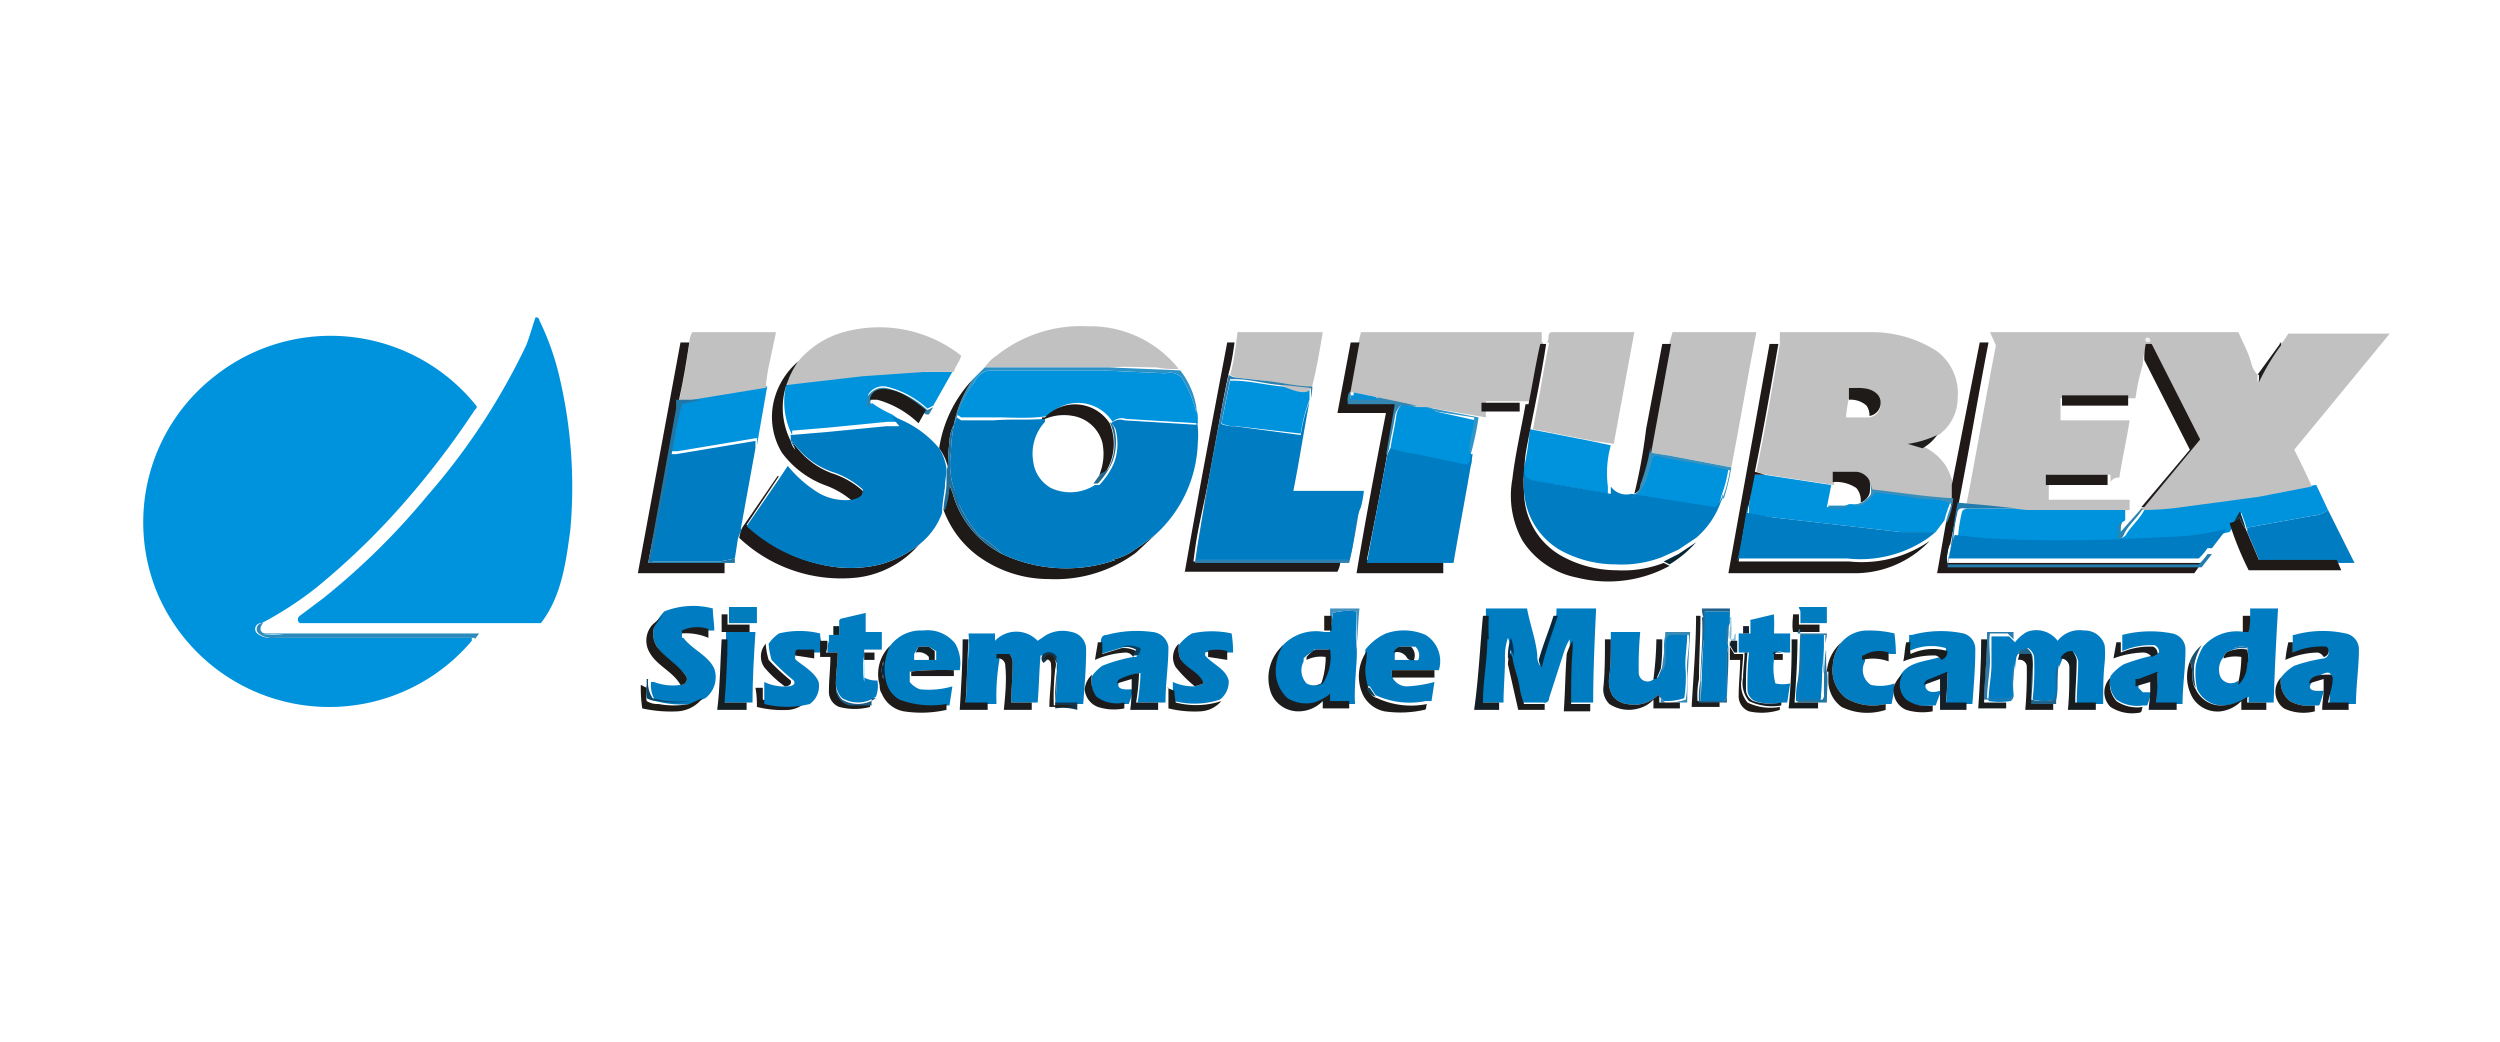 <svg id="Layer_1" data-name="Layer 1" xmlns="http://www.w3.org/2000/svg" viewBox="0 0 170.1 70.9">
  <title>img-16</title>
  <g>
    <g>
      <path d="M36.4,21.7c0-.2.3-0.1,0.3,0.1a18,18,0,0,1,1.4,4,32.5,32.5,0,0,1,.7,10.3c-0.3,2.2-.6,4.5-2,6.3H20.4a0.3,0.3,0,0,1,0-.5L22,40.7a48.5,48.5,0,0,0,7.1-7,44.7,44.7,0,0,0,6.7-10.2C36,23,36.2,22.3,36.4,21.7Z" style="fill: #0093dd"/>
      <path d="M14.6,25.6a12.7,12.7,0,0,1,17.8,2c0.1,0.1,0,.2-0.1.3a57.8,57.8,0,0,1-4.8,6.3,49.4,49.4,0,0,1-6,5.8,23.9,23.9,0,0,1-3.7,2.4,0.4,0.4,0,0,0-.3.7,1.5,1.5,0,0,0,1.1.3H32.1v0.2a12.7,12.7,0,0,1-21.5-3.5A12.6,12.6,0,0,1,14.6,25.6Z" style="fill: #0093dd"/>
      <path d="M63,25.3h1.8l-1.3,2.3-0.4.2a6.3,6.3,0,0,0-2.8-1.5,1.2,1.2,0,0,0-1.2.5,0.7,0.7,0,0,0,.2.7V27.4a7.9,7.9,0,0,0,1.4.8l0.7,0.5H60.4l-4.1.4-2.4.2v0.3a5,5,0,0,1-.3-3.8l5.2-.6Z" style="fill: #0093dd"/>
      <path d="M66.3,26a1.3,1.3,0,0,1,1.1-.8h7.5l4.4,0.2a1.1,1.1,0,0,1,1.1.3,7.8,7.8,0,0,1,1,2.4V27.8a2.1,2.1,0,0,1,.1.6v0.4l-4.9-.3a0.9,0.9,0,0,0-.9.2,2.8,2.8,0,0,0-4.4-.4c-1.2.2-2.3,0.1-3.5,0.1H65.4l-0.3-.2A8.3,8.3,0,0,1,66.3,26Z" style="fill: #0093dd"/>
      <path d="M83.7,25.9h0.2c1.1,0,2.2.3,3.4,0.4l1.8,0.2v0.7h0a10.8,10.8,0,0,0-.6,2.3l-4.4-.5a2,2,0,0,1-1-.2C83.3,27.9,83.5,26.8,83.7,25.9Z" style="fill: #0093dd"/>
      <path d="M46.5,27.2l5.5-.9h0.2l-0.7,4c0-.2,0-0.3,0-0.5l-5.4.9H45.6c0.2-1.1.4-2.3,0.7-3.4l1.3-.3H46.5Z" style="fill: #0093dd"/>
      <path d="M95,28.3a1.3,1.3,0,0,1,.4-0.8H97L97.7,28l2.7,0.6c0,0.8-.4,1.6-0.3,2.4s-0.1.8-.4,0.7L96.4,31a9.8,9.8,0,0,1-1.8-.4C94.7,29.8,94.9,29.1,95,28.3Z" style="fill: #0093dd"/>
      <path d="M103.7,31.8c0.2-.9.3-1.7,0.4-2.6l4.1,0.8,1.4,0.3a7,7,0,0,0-.2,2.8v0.5l-5.2-.9a1,1,0,0,1-.6-0.3A2.2,2.2,0,0,1,103.7,31.8Z" style="fill: #0093dd"/>
      <path d="M112.2,31.6c0.1-.2.1-0.6,0.4-0.7l0.8,0.2,2.9,0.5,1.3,0.3a8.8,8.8,0,0,1-.5,1.9,1.4,1.4,0,0,1-.5.9l-3.2-.5-2.5-.4C111.9,33.4,112.1,32.4,112.2,31.6Z" style="fill: #0093dd"/>
      <path d="M119.3,32.3H120l4.6,0.7c-0.1.5-.2,1-0.3,1.5h0.1a2.1,2.1,0,0,0,1.4-.2H126a1.3,1.3,0,0,0,.7-0.1,3.2,3.2,0,0,0,.8-0.8l2.3,0.3c0.9,0.3,2,.1,2.9.5a8.2,8.2,0,0,0-.4,1.2h0l-0.6.8h-2.4l-8.7-1L119,35c0-.2,0-0.4,0-0.6Z" style="fill: #0093dd"/>
      <path d="M153.9,33.7l3.6-.7h0.1l0.8,1.7a2,2,0,0,1-1.1.4l-4.4.8v0.2h0a9.7,9.7,0,0,0-.4-1.2l-0.4.7-0.2.3-0.2.3h0a20,20,0,0,1-3.3.5l-4.3.4c-3,.1-6,0-9-0.1l-1.9-.2a11.6,11.6,0,0,1,.3-2c0.1-.2.4-0.2,0.6-0.2h10.5v0.8l-0.3.2q0,0.5,0,1a0.5,0.5,0,0,0,.4-0.3c0.4-.6,1-1.1,1.3-1.8h0a19.4,19.4,0,0,0,2.9-.2Z" style="fill: #0093dd"/>
    </g>
    <g>
      <path d="M57.8,22.5a9,9,0,0,1,7.6,1.7c-0.1.4-.4,0.7-0.5,1.1H63l-4.3.3-5.2.6a7.1,7.1,0,0,1,.8-1.6A6.2,6.2,0,0,1,57.8,22.5Z" style="fill: #c1c1c1"/>
      <path d="M67.8,24.2a9.2,9.2,0,0,1,6.2-2,7.7,7.7,0,0,1,6.2,2.9,6.1,6.1,0,0,1-1.5-.1c-1,0-2.1-.1-3.1,0H67A2.7,2.7,0,0,1,67.8,24.2Z" style="fill: #c1c1c1"/>
      <path d="M47.1,22.6h5.7l-0.4,1.9a12.6,12.6,0,0,0-.3,1.9H52l-5.5.9H46.2c0.3-1.3.5-2.6,0.7-3.9h0A1.6,1.6,0,0,1,47.1,22.6Z" style="fill: #c1c1c1"/>
      <path d="M84.2,22.6H90c-0.2,1.2-.4,2.4-0.7,3.6S87.1,26,86,25.9l-1.7-.2a1.1,1.1,0,0,1-.6-0.2c0.2-.7.3-1.4,0.4-2.1h0Z" style="fill: #c1c1c1"/>
      <path d="M92.6,22.6h12.3v0.7h0.3c0.3-.1,0-0.7.4-0.7h5.6l-1.4,7.6-1.4-.2-4.1-.8c0.4-2,.7-3.9,1.1-5.9h-0.4c-0.2,1.3-.5,2.7-0.7,4h-3.2v1.1L97,27.7H96.4L93.6,27l-1.5-.3H91.8c0.3-1.1.4-2.2,0.6-3.3h0Z" style="fill: #c1c1c1"/>
      <path d="M113.8,22.6h5.7c-0.6,3.1-1.1,6.1-1.7,9.2l-4.2-.8-1.3-.2V30.4l1.3-7.1h0Z" style="fill: #c1c1c1"/>
      <path d="M121.1,22.6h6.1a8.2,8.2,0,0,1,4.6,1.3,3.6,3.6,0,0,1,1.4,3.2,3.1,3.1,0,0,1-1.3,2.5,6.8,6.8,0,0,1-2,.6l1,0.2a3.7,3.7,0,0,1,1.5,1.3,4.5,4.5,0,0,1,.5,1.3c0,0.3,0,.7,0,1-1.8-.1-3.6-0.5-5.5-0.6l-0.2-.6a1.1,1.1,0,0,0-.9-0.6h-1.5V33l-4.6-.7-0.7-.2c0.6-2.9,1.1-5.8,1.6-8.7h0V22.6Zm4.7,3.8v0.7a8.9,8.9,0,0,0-.2,1.3h1.6a0.9,0.9,0,0,0,.6-1.4C127.3,26.3,126.5,26.4,125.9,26.4Z" style="fill: #c1c1c1"/>
      <path d="M135.4,22.6h16.9c0.3,0.7.7,1.4,0.9,2.2a1.8,1.8,0,0,0,.4.7v0.5a15.3,15.3,0,0,1,1.5-2.5V23.3h0.2l0.4-.6h6.9l-6.5,7.9c0.4,0.8.8,1.6,1.2,2.5l-3.6.7-5.2.7a19.4,19.4,0,0,1-2.9.2l3.8-4.6-3.3-6.5H146a4.3,4.3,0,0,0-.2,1.2,14.4,14.4,0,0,0-.5,2.3h-5.1v1.5h4.7c-0.2,1.3-.5,2.6-0.7,3.9a0.6,0.6,0,0,0-.6.3V32.3h-4.2V34h5.5v0.7h-7l-1.9-.2-2.2-.2c0.7-3.6,1.3-7.2,2-10.8h0ZM146,23.2a0.2,0.2,0,0,0,.3,0C146.3,22.9,145.9,22.9,146,23.2Z" style="fill: #c1c1c1"/>
    </g>
    <path d="M146,23.2c-0.1-.3.3-0.3,0.3,0A0.2,0.2,0,0,1,146,23.2Z" style="fill: #ededed"/>
    <g>
      <path d="M46.3,23.3h0.6c-0.2,1.3-.4,2.6-0.7,3.9v0.5L44.1,38.3h5.2V39H43.4Z" style="fill: #1f1a19"/>
      <path d="M104.8,23.4h0.4c-0.3,2-.7,3.9-1.1,5.9s-0.3,1.7-.4,2.6a11.6,11.6,0,0,0,0,1.7,5,5,0,0,0,2.5,4.2,7.8,7.8,0,0,0,3.8,1,7.7,7.7,0,0,0,3.2-.5l0.4,0.2a8.7,8.7,0,0,1-6.3.8,5.7,5.7,0,0,1-3.7-2.5,6.3,6.3,0,0,1-.7-4.2c0.2-1.7.6-3.4,0.9-5.1H104C104.3,26,104.5,24.7,104.8,23.4Z" style="fill: #1f1a19"/>
      <path d="M112,29.2l1.1-5.8h0.6l-1.3,7.1a13.4,13.4,0,0,1-.7,2.6,1.2,1.2,0,0,1-.5.5A37.1,37.1,0,0,0,112,29.2Z" style="fill: #1f1a19"/>
      <path d="M50.5,35.9l2.4-3.5H53l-2.2,3.3A10.8,10.8,0,0,0,57,38.6a8.5,8.5,0,0,0,2.9-.2A7.3,7.3,0,0,0,62.6,37l-0.2.2a6.6,6.6,0,0,1-4.1,2.1,10.1,10.1,0,0,1-8-2.7A2.5,2.5,0,0,1,50.5,35.9Z" style="fill: #1f1a19"/>
    </g>
    <path d="M80.6,39c0.9-5.2,1.9-10.4,2.9-15.7H84c-0.1.7-.2,1.4-0.4,2.1-0.6,2.8-1,5.6-1.6,8.4s-0.6,2.9-.8,4.4h10a1.8,1.8,0,0,1-.2.7H80.6Z" style="fill: #1f1919"/>
    <g>
      <path d="M91.9,23.3h0.6c-0.2,1.1-.4,2.2-0.6,3.3a1.2,1.2,0,0,0-.1.7H95c-0.2,1.2-.4,2.3-0.6,3.5s-0.9,4.9-1.4,7.3h5.2V39H92.3c0.6-3.6,1.3-7.3,2-10.9H91C91.3,26.5,91.6,24.9,91.9,23.3Z" style="fill: #1f1a18"/>
      <path d="M120.4,23.4H121c-0.5,2.9-1,5.8-1.6,8.7l0.7,0.2h-0.7L119,34.3c-0.3,1.3-.5,2.6-0.7,3.9h7.5a8.1,8.1,0,0,0,5.5-1.4,7,7,0,0,1-5.3,2.2h-8.4Z" style="fill: #1f1a18"/>
      <path d="M71.1,28.4a2.8,2.8,0,0,1,4.4.4,3.6,3.6,0,0,1-.2,3.2,0.9,0.9,0,0,1-.5.3,3.7,3.7,0,0,0,.2-2.2,2.5,2.5,0,0,0-2-1.8,3.3,3.3,0,0,0-2.1.3V28.4Z" style="fill: #1f1a18"/>
      <path d="M124.8,32.1h1.5a1.1,1.1,0,0,1,.9.6,2.3,2.3,0,0,1,0,.9,1.1,1.1,0,0,1-.6.6,1.3,1.3,0,0,0-.3-1,2.5,2.5,0,0,0-1.6-.4V32.1Z" style="fill: #1f1a18"/>
    </g>
    <path d="M134.7,23.3h0.6c-0.7,3.6-1.3,7.2-2,10.8-0.2,1-.4,1.9-0.6,2.9a2,2,0,0,0-.2,1.3h17.3l-0.5.7H131.8c0.2-1.1.4-2.3,0.6-3.4a5.3,5.3,0,0,0,.4-1.6c0-.3,0-0.7,0-1Z" style="fill: #201918"/>
    <g>
      <path d="M146,23.4h0.4l3.3,6.5-3.8,4.6h-0.2l3.3-3.9-3.1-6.1A4.3,4.3,0,0,1,146,23.4Z" style="fill: #1f1a17"/>
      <path d="M52.7,27.1a5.1,5.1,0,0,1,1.6-2.5,7.1,7.1,0,0,0-.8,1.6,5,5,0,0,0,.3,3.8,1.4,1.4,0,0,0,.3.6L53.9,30a5.4,5.4,0,0,0,2.7,2.2,5.7,5.7,0,0,1,2.1,1.2c0.1,0.4-.4.6-0.7,0.7A5.9,5.9,0,0,0,56.1,33a6.5,6.5,0,0,1-2.9-2.2A4.7,4.7,0,0,1,52.7,27.1Z" style="fill: #1f1a17"/>
      <path d="M140.3,26.9h4.5v0.7h-4.5V26.9Z" style="fill: #1f1a17"/>
      <path d="M143.6,48.1a1.4,1.4,0,0,1,0-2,1.8,1.8,0,0,0,.4,1.6,2.5,2.5,0,0,0,1.8.4c-0.1.1,0,.4-0.3,0.4A2.7,2.7,0,0,1,143.6,48.1Z" style="fill: #1f1a17"/>
    </g>
    <g>
      <path d="M153.6,25.5l1.6-2.2v0.2a15.3,15.3,0,0,0-1.5,2.5V25.5Z" style="fill: #1d1d1e"/>
      <path d="M115.4,41.9h0.3c0,1.4-.1,2.9-0.1,4.3a5.7,5.7,0,0,0-.1,1.5H117v0.4h-1.9C115.2,46.2,115.4,44,115.4,41.9Z" style="fill: #1d1d1e"/>
    </g>
    <path d="M67,25h8.5l4.8,0.2a5.5,5.5,0,0,1,1.1,2.5v0.4a7.8,7.8,0,0,0-1-2.4,1.1,1.1,0,0,0-1.1-.3l-4.4-.2H67.4a1.3,1.3,0,0,0-1.1.8,8.3,8.3,0,0,0-1.2,2.4l-0.2.5a8.1,8.1,0,0,1,1.3-3.1Z" style="fill: #2c92c6"/>
    <path d="M82,33.9c0.5-2.8,1-5.6,1.6-8.4a1.1,1.1,0,0,0,.6.2L86,25.9c1.1,0.1,2.2.4,3.3,0.4a6.3,6.3,0,0,1-.1.8V26.4l-1.8-.2c-1.1,0-2.2-.4-3.4-0.4H83.7c-0.2,1-.4,2-0.6,3s-0.7,3.4-.9,5.1a17,17,0,0,0-.4,2.1,21.2,21.2,0,0,0-.3,2.1H91.7c0.4-1.2.4-2.5,0.8-3.6-0.2,1.3-.4,2.5-0.7,3.8H81.3C81.5,36.8,81.8,35.3,82,33.9Z" style="fill: #2d80af"/>
    <path d="M63.9,30.5a8.7,8.7,0,0,1,2.3-4.7,8.1,8.1,0,0,0-1.3,3.1,2.7,2.7,0,0,0-.3,1.2,12.4,12.4,0,0,0-.1,1.7A3.5,3.5,0,0,0,63.9,30.5Z" style="fill: #1c1b19"/>
    <path d="M59.1,26.9a1.2,1.2,0,0,1,1.2-.5,6.3,6.3,0,0,1,2.8,1.5l0.4-.2-0.3.5H63c-0.9-.7-2-1.6-3.2-1.4a0.8,0.8,0,0,0-.6.6h0v0.4A0.7,0.7,0,0,1,59.1,26.9Z" style="fill: #2e81ab"/>
    <path d="M125.9,26.4c0.6,0,1.4-.1,1.9.5a0.9,0.9,0,0,1-.6,1.4,1.2,1.2,0,0,0-.2-0.7,1.6,1.6,0,0,0-1.2-.4V26.4Z" style="fill: #1f1b18"/>
    <g>
      <path d="M59.2,27.1a0.8,0.8,0,0,1,.6-0.6c1.2-.2,2.3.7,3.2,1.4l-0.5.9a6.6,6.6,0,0,0-2.8-1.6H59.2Z" style="fill: #1e1a18"/>
      <path d="M64.6,33l0.2,0.5a6.6,6.6,0,0,0,3.4,4.2,10.2,10.2,0,0,0,7.7.4H75.6a3.8,3.8,0,0,0,1.6-.7,12.3,12.3,0,0,0,1.6-1.2l-1.5,1.4a9.2,9.2,0,0,1-5.9,1.8,8.2,8.2,0,0,1-4.9-1.6,6.8,6.8,0,0,1-2.3-3.1A5.4,5.4,0,0,0,64.6,33Z" style="fill: #1e1a18"/>
    </g>
    <path d="M91.7,27.4a1.2,1.2,0,0,1,.1-0.7h0.1v0.4h1.9L93.6,27l2.8,0.6H95.3a1.3,1.3,0,0,0-.4.8c-0.1.7-.3,1.5-0.4,2.2l-0.2.4c0.2-1.2.4-2.3,0.6-3.5H91.7Z" style="fill: #3386b1"/>
    <path d="M92.1,26.7L93.6,27l0.2,0.2H91.9V26.9h0.2Z" style="fill: #0a8fd4"/>
    <path d="M46.5,27.2h1.2l-1.3.3c-0.3,1.1-.5,2.3-0.7,3.4s-0.2,1.3-.3,2-0.4,2-.6,3-0.3,1.5-.4,2.3H49l1-.2v0.3H44.1l1.9-10.5V27.2h0.3Z" style="fill: #2276a5"/>
    <g>
      <path d="M88.5,29.6a10.8,10.8,0,0,1,.6-2.3c-0.4,2.1-.7,4.1-1.1,6.1h4.8a7.8,7.8,0,0,1-.2,1.1c-0.5,1.1-.4,2.4-0.8,3.6H81.4a21.2,21.2,0,0,1,.3-2.1,17,17,0,0,1,.4-2.1c0.2-1.7.6-3.4,0.9-5.1a2,2,0,0,0,1,.2Z" style="fill: #007cc2"/>
      <path d="M60.6,28.3a7.1,7.1,0,0,1,3.3,2.2,3.5,3.5,0,0,1,.5,1.4c0,0.4-.1.8-0.1,1.1s-0.2,1.2-.2,1.9A4.8,4.8,0,0,1,62.6,37a7.3,7.3,0,0,1-2.7,1.4,8.5,8.5,0,0,1-2.9.2,10.8,10.8,0,0,1-6.2-2.8L53,32.6l0.6-.9a8.4,8.4,0,0,0,2.2,1.9A3.7,3.7,0,0,0,58,34c0.3-.1.8-0.2,0.7-0.7a5.7,5.7,0,0,0-2.1-1.2A5.4,5.4,0,0,1,53.9,30l0.2,0.5a1.4,1.4,0,0,1-.3-0.6V29.6l2.4-.2,4.1-.4h0.9Z" style="fill: #007cc2"/>
      <path d="M65.1,28.4l0.3,0.2h2.2c1.2-.1,2.3,0,3.5-0.1v0.2a3.2,3.2,0,0,0-.8,2.7,2.4,2.4,0,0,0,1.2,1.8,3.1,3.1,0,0,0,3-.2h0.3a5.2,5.2,0,0,0,1-1.5,3.8,3.8,0,0,0,.1-2.3,1.1,1.1,0,0,0-.3-0.4,0.9,0.9,0,0,1,.9-0.2l4.9,0.3V28.4a5.8,5.8,0,0,1,.1,1.7,8.8,8.8,0,0,1-2.7,6.1,12.3,12.3,0,0,1-1.6,1.2,3.8,3.8,0,0,1-1.6.7h0.3a10.2,10.2,0,0,1-7.7-.4,7.8,7.8,0,0,0-1.5-1.2,8.3,8.3,0,0,1-1.4-2.1c-0.3-.5-0.3-1-0.5-1.5a5.6,5.6,0,0,1-.1-2.1,12.1,12.1,0,0,1,.2-1.9Z" style="fill: #007cc2"/>
      <path d="M46,30.9l5.4-.9c0,0.2,0,.3,0,0.5l-1,5.5h0.1a2.5,2.5,0,0,0-.3.7L50,38l-1,.2H44.3c0.1-.8.3-1.5,0.4-2.3s0.4-2,.6-3,0.2-1.3.3-2H46Z" style="fill: #007cc2"/>
      <path d="M94.4,30.9l0.2-.4a9.8,9.8,0,0,0,1.8.4l3.3,0.7c0.4,0,.3-0.5.4-0.7h0.1c-0.4,2.5-.9,5-1.3,7.4H93Q93.7,34.6,94.4,30.9Z" style="fill: #007cc2"/>
      <path d="M103.7,33.5a11.6,11.6,0,0,1,0-1.7,2.2,2.2,0,0,0,.1.6,1,1,0,0,0,.6.3l5.2,0.9V33.1a1.3,1.3,0,0,0,1.4.5H111l2.5,0.4,3.2,0.5a1.4,1.4,0,0,0,.5-0.9,0.6,0.6,0,0,1-.1.5,5.7,5.7,0,0,1-1.7,2.5l-1.2.8-1.1.5a7.7,7.7,0,0,1-3.2.5,7.8,7.8,0,0,1-3.8-1A5,5,0,0,1,103.7,33.5Z" style="fill: #007cc2"/>
      <path d="M118.2,38.2c0.3-1.3.5-2.6,0.7-3.9,0,0.2,0,.4,0,0.6l1.7,0.3,8.7,1h2.4l-0.5.4a8.1,8.1,0,0,1-5.5,1.4h-7.5Z" style="fill: #007cc2"/>
      <path d="M157.3,35.1a2,2,0,0,0,1.1-.4c0.6,1.2,1.2,2.4,1.8,3.6h-6.4l-0.9-2.1V35.9Z" style="fill: #007cc2"/>
      <path d="M148.2,36.5a20,20,0,0,0,3.3-.5h0l-1,1.3h-0.3a4.6,4.6,0,0,1-.6.7H132.6a7.9,7.9,0,0,1,.4-1.6l1.9,0.2c3,0.2,6,.2,9,0.1Z" style="fill: #007cc2"/>
      <path d="M45.2,41.6a5.3,5.3,0,0,1,3.3-.2c0,0.5.1,1,.1,1.5H48.2a2.4,2.4,0,0,0-1.8.1v0.4h0.1c0.6,0.8,1.7,1.2,2.1,2.1a1.8,1.8,0,0,1-.6,2l-0.9.4a7,7,0,0,1-2.5-.2,2,2,0,0,1-.3-1.3h0.2a3.5,3.5,0,0,0,1.8.2,0.4,0.4,0,0,0,.3-0.7c-0.6-.7-1.4-1.1-1.9-1.9a1.6,1.6,0,0,1-.2-1.3A3.4,3.4,0,0,1,45.2,41.6Z" style="fill: #007cc2"/>
      <path d="M153.1,41.4H155q-0.2,3.2-.3,6.4h-1.7V47.4a3.1,3.1,0,0,1-1.7.6,1.9,1.9,0,0,1-1.8-1.1,5,5,0,0,1-.1-1.6,4.1,4.1,0,0,1,.5-1.3,3,3,0,0,1,2.8-1H153c0-.4.1-0.7,0.1-1.1S153.1,41.6,153.1,41.4ZM152,44.1h1A1.2,1.2,0,0,0,152,44.1Zm-0.3.2a0.5,0.5,0,0,0-.4.4,1.3,1.3,0,0,0-.2,1.4,0.8,0.8,0,0,0,1.2.2v0.2a2,2,0,0,0,.6-1.3,2.3,2.3,0,0,0,0-1.1A2.2,2.2,0,0,0,151.7,44.3Z" style="fill: #007cc2"/>
      <path d="M90.7,41.7a4.1,4.1,0,0,1,1.6-.1c0,0.8-.1,1.6,0,2.4s-0.2,2.6-.1,3.9H90.4V47.3a3.3,3.3,0,0,1-1.1.6,2.4,2.4,0,0,1-1.8-.3,2.5,2.5,0,0,1-.8-1.9,3.3,3.3,0,0,1,.5-1.7,3.1,3.1,0,0,1,2.9-1h0.4c0-.3,0-0.7,0-1a4.4,4.4,0,0,1,.1,1.1A6.1,6.1,0,0,1,90.7,41.7Zm-1.3,2.6a2,2,0,0,0-.7.5V45a1.3,1.3,0,0,0,.2,1.5,1,1,0,0,0,1,0,3.3,3.3,0,0,0,.5-2.3h-1Z" style="fill: #007cc2"/>
      <path d="M116,41.6h1.7v0.8a2.6,2.6,0,0,0-.1,1.6h0a1.9,1.9,0,0,0-.1.6c0,0.9,0,1.8,0,2.7a0.5,0.5,0,0,1-.2.4h-1.6c0.1-1.3.1-2.6,0.2-3.9S115.9,42.3,116,41.6Z" style="fill: #007cc2"/>
      <path d="M119,42.2l1.7-.4a12.4,12.4,0,0,1,0,1.3h1.1c0,0.4,0,.9,0,1.3h-0.3c-0.2,0-.6-0.2-0.8.1v0.4a4.2,4.2,0,0,0,.1,1.6,2.3,2.3,0,0,0,1,0l-0.2,1.3h-0.3a3.7,3.7,0,0,1-1.9-.1,0.9,0.9,0,0,1-.5-0.7,21.4,21.4,0,0,1,.1-2.6h-0.7c0-.3,0-0.5,0-0.8V43.1h0.8V42.2Z" style="fill: #007cc2"/>
      <path d="M71.2,43.2a2.3,2.3,0,0,1,1.7-.2,1.2,1.2,0,0,1,1,1.2c0,1.2-.1,2.5-0.2,3.7H71.8a25.6,25.6,0,0,0,.1-3.1,0.6,0.6,0,0,0-.9-0.2H70.8c-0.1,1.1-.1,2.1-0.2,3.2H68.8c0-.9.1-1.8,0.1-2.6a1,1,0,0,0-.2-0.7H68v0.4a14.8,14.8,0,0,0-.2,3H65.7c0.1-1.4.1-2.9,0.2-4.3,0,0.4,0,.9,0,1.3a10.4,10.4,0,0,0,0-1.8h1.8v0.5a2,2,0,0,1,2.9,0Z" style="fill: #007cc2"/>
      <path d="M137.9,43a1.8,1.8,0,0,1,2.1.6,1.9,1.9,0,0,1,1.8-.7,1.4,1.4,0,0,1,1.4,1,6.3,6.3,0,0,1,0,1.2c-0.1.9-.1,1.8-0.1,2.8h-1.8c0-1,.1-1.9.1-2.9a1.3,1.3,0,0,0-.3-0.6,0.8,0.8,0,0,0-.8.5l-0.2.5V45.2c-0.2.8,0,1.6-.2,2.4a3.3,3.3,0,0,1-1.6,0,19,19,0,0,0,.1-2.9,0.9,0.9,0,0,0-.4-0.6l-0.5.2h-0.1l-0.2.4a6.1,6.1,0,0,0-.1,1V45.2a7.4,7.4,0,0,0-.1,2,0.5,0.5,0,0,1-.2.5,4.9,4.9,0,0,1-1.5,0c0-.8.2-1.7,0.2-2.5s0-1.2,0-1.9h1.2l0.4,0.4A2.7,2.7,0,0,1,137.9,43Z" style="fill: #007cc2"/>
      <path d="M109.7,43h1.9a25.1,25.1,0,0,0-.1,2.8,0.6,0.6,0,0,0,1.1.3h0.2l0.3-.7c0.3-.6,0-1.4.2-2.1a0.4,0.4,0,0,1,.4-0.2h1.1c0,0.9-.2,1.7-0.1,2.6a10,10,0,0,1-.1,1.8,4,4,0,0,1-1.4.2l-0.3-.3V47.3h-0.1a2.3,2.3,0,0,1-2.1.6,1.4,1.4,0,0,1-1-.6,2,2,0,0,1-.2-1.3c0.1-.8.1-1.7,0.1-2.5V43Z" style="fill: #007cc2"/>
      <path d="M49.5,43h1.9c-0.1,1.6-.2,3.2-0.2,4.8h-2c0.1-1.4.2-2.9,0.2-4.3V43Z" style="fill: #007cc2"/>
      <path d="M122.5,43.2h1.6v0.7c0,0.6-.1,1.2,0,1.8h0.2v0.3l-0.2-.2c-0.1-.4-0.1-0.8-0.1-1.2s0,1.8-.1,2.7a0.5,0.5,0,0,1-.1.4h-1.6a5.7,5.7,0,0,1,.1-1.3C122.5,45.3,122.4,44.3,122.5,43.2Z" style="fill: #007cc2"/>
    </g>
    <path d="M100.8,27.4h2.6v0.6h-2.6V27.4Z" style="fill: #1f1a1a"/>
    <path d="M97,27.7l3.6,0.7a20.2,20.2,0,0,1-.5,2.4h-0.1c-0.1-.8.3-1.6,0.3-2.4L97.7,28Z" style="fill: #3095c7"/>
    <path d="M75.5,28.7a1.1,1.1,0,0,1,.3.4,3.8,3.8,0,0,1-.1,2.3,5.2,5.2,0,0,1-1,1.5H74.4l0.5-.7a0.9,0.9,0,0,0,.5-0.3A3.6,3.6,0,0,0,75.5,28.7Z" style="fill: #29688d"/>
    <path d="M64.6,30.1a2.7,2.7,0,0,1,.3-1.2,12.1,12.1,0,0,0-.2,1.9,5.6,5.6,0,0,0,.1,2.1c0.2,0.5.3,1,.5,1.5a8.3,8.3,0,0,0,1.4,2.1,7.8,7.8,0,0,1,1.5,1.2,6.6,6.6,0,0,1-3.4-4.2L64.6,33a5.4,5.4,0,0,1-.3,1.7H64.2c0-.6.2-1.2,0.2-1.9s0-.8.1-1.1A12.4,12.4,0,0,1,64.6,30.1Z" style="fill: #1f6e9c"/>
    <path d="M129.8,30.2a6.8,6.8,0,0,0,2-.6,2.9,2.9,0,0,1-1,.9Z" style="fill: #1f1e1c"/>
    <path d="M111.6,33a13.4,13.4,0,0,0,.7-2.6v0.4l1.3,0.2,4.2,0.8a15.5,15.5,0,0,1-.5,2.1h-0.1a8.8,8.8,0,0,0,.5-1.9l-1.3-.3-2.9-.5-0.8-.2c-0.3,0-.3.4-0.4,0.7s-0.4,1.8-1.2,2.1h0.1A1.2,1.2,0,0,0,111.6,33Z" style="fill: #3691be"/>
    <path d="M139.2,32.3h4.2v0.7h-4.2V32.3Z" style="fill: #201b18"/>
    <path d="M127.2,32.7l0.2,0.6c1.8,0.2,3.6.5,5.5,0.6a5.3,5.3,0,0,1-.4,1.6h-0.1a8.2,8.2,0,0,1,.4-1.2c-0.9-.5-1.9-0.2-2.9-0.5l-2.3-.3a3.2,3.2,0,0,1-.8.8,1.3,1.3,0,0,1-.7.1l0.6-.2a1.1,1.1,0,0,0,.6-0.6A2.3,2.3,0,0,0,127.2,32.7Z" style="fill: #398fbc"/>
    <path d="M133.2,34.2l2.2,0.2,1.9,0.2h-3.5c-0.2,0-.5-0.1-0.6.2a11.6,11.6,0,0,0-.3,2,7.9,7.9,0,0,0-.4,1.6h17.1a4.6,4.6,0,0,0,.6-0.7h0.3l-0.7.9H132.5q0.1-.6.2-1.2C132.9,36.1,133,35.1,133.2,34.2Z" style="fill: #227cad"/>
    <path d="M124.4,34.4h1.5a2.1,2.1,0,0,1-1.4.2h-0.1Z" style="fill: #238dbe"/>
    <path d="M144.1,36.4l1.6-1.8h0.1c-0.4.7-1,1.1-1.3,1.8a0.5,0.5,0,0,1-.4.3q0-.5,0-1l0.3-.2Z" style="fill: #2b83ae"/>
    <path d="M152,35.5l0.4-.7a9.7,9.7,0,0,1,.4,1.2,2.1,2.1,0,0,1-.4-0.8Z" style="fill: #093047"/>
    <path d="M152,35.5l0.4-.3a2.1,2.1,0,0,0,.4.8h0l0.9,2.1H159l0.3,0.7H153a21.5,21.5,0,0,1-1.3-3.2Z" style="fill: #1f1918"/>
    <path d="M114.2,37.7l1.2-.8a7.8,7.8,0,0,1-1.8,1.5l-0.4-.2Z" style="fill: #072634"/>
    <path d="M132.4,38.4a2,2,0,0,1,.2-1.3q-0.1.6-.2,1.2h-0.1Z" style="fill: #092335"/>
    <path d="M49.6,41.3h1.9c0,0.4,0,.7,0,1.1H49.6c0-.2,0-0.4,0-0.7S49.6,41.5,49.6,41.3Z" style="fill: #017cbd"/>
    <path d="M122.4,41.3h1.9c0,0.4,0,.7,0,1.1h-1.8c0-.2,0-0.4,0-0.7S122.4,41.5,122.4,41.3Z" style="fill: #017cbf"/>
    <path d="M90.6,41.4h1.9c-0.1.9-.1,1.7-0.2,2.6,0-.8,0-1.6,0-2.4a4.1,4.1,0,0,0-1.6.1,6.1,6.1,0,0,0-.1,1.3,4.4,4.4,0,0,0-.1-1.1h0V41.4Z" style="fill: #4392c0"/>
    <g>
      <path d="M101.3,41.4h2.6c0.2,1.1.6,2.1,0.7,3.2a1,1,0,0,0,.2.7c0.3-1.2.8-2.3,1.1-3.5V41.4h2.7c-0.1,2.1-.2,4.3-0.2,6.4h-1.7c0-1.2,0-2.4.1-3.7a4.9,4.9,0,0,0,0-.6,4.1,4.1,0,0,0-.4.9l-1,3.1a0.3,0.3,0,0,1-.4.3h-1.4a4.9,4.9,0,0,1-.3-1.1c-0.1-.7-0.3-1.4-0.5-2.1a3.2,3.2,0,0,0-.2-1.2,3.9,3.9,0,0,0-.2,1.4c0,1-.1,2-0.1,3h-1.6c-0.1-1.4.2-2.9,0.3-4.3h0.1a14.1,14.1,0,0,1,0-1.6V41.4Z" style="fill: #007cc1"/>
      <path d="M57.2,42.1l1.7-.4v1.3H60c0,0.4,0,.8,0,1.2H58.8v0.4a3.7,3.7,0,0,0,0,1.5,1.7,1.7,0,0,0,.9.2,2.1,2.1,0,0,1-.1,1.1H59.6a2.1,2.1,0,0,1-2.3.1,1.4,1.4,0,0,1-.4-0.9v0.4c-0.1-.9.1-1.7,0.1-2.6H56.3c0-.3,0-0.5.1-0.8h0V43.2h0.7v-1Z" style="fill: #007cc1"/>
      <path d="M60.6,43.9a2.6,2.6,0,0,1,2.2-1,2.4,2.4,0,0,1,2.2.9,2.7,2.7,0,0,1,.3,1.8H64.9a21.8,21.8,0,0,0-3,.1v0.7h0a1.5,1.5,0,0,0,.7.5,5.8,5.8,0,0,0,2.2-.2l-0.2,1.3H64.3a6.1,6.1,0,0,1-3.2-.3,1.9,1.9,0,0,1-.9-1.2A3.4,3.4,0,0,1,60.6,43.9ZM62.5,44l-0.3.5v0.4h1.1v0h0.4V44.3L63.2,44H62.5Z" style="fill: #007cc1"/>
      <path d="M75.3,43.2a7.8,7.8,0,0,1,3.1-.2,1.2,1.2,0,0,1,1.1,1c0,1.3-.2,2.5-0.2,3.8H77.4a14.9,14.9,0,0,0,.2-2,4,4,0,0,0-1.3.4,0.4,0.4,0,0,0-.2.3c-0.1.5,0.6,0.4,1,.4a5.8,5.8,0,0,1-.3,1H76.5a2.3,2.3,0,0,1-1.9-.4,1.9,1.9,0,0,1-.3-1.5,3.1,3.1,0,0,1,.7-0.7,10.6,10.6,0,0,1,2.1-.6h0.2a0.6,0.6,0,0,0,.2-0.5,1.8,1.8,0,0,0-1.3-.1l-1.3.4c0-.3,0-0.5,0-0.8S75,43.2,75.3,43.2Z" style="fill: #007cc1"/>
      <path d="M130.1,43.2a7.5,7.5,0,0,1,3.5-.1,1.1,1.1,0,0,1,.8,1.1c0,1.2-.1,2.4-0.2,3.7h-1.8a19.8,19.8,0,0,0,.1-2.1l-1.2.5a0.5,0.5,0,0,0-.3.4c0.1,0.5.7,0.4,1,.3v0.2l-0.3.8h-0.3a2.4,2.4,0,0,1-1.8-.4,1.4,1.4,0,0,1-.2-1.8c0.6-.8,1.7-0.8,2.6-1.1a0.6,0.6,0,0,0,.4-0.6,3.5,3.5,0,0,0-2.5.2,2.1,2.1,0,0,1,0-.8V43.2Z" style="fill: #007cc1"/>
    </g>
    <path d="M115.8,41.4h1.9a2.6,2.6,0,0,1,0,.5h0V41.6H116c0,0.7,0,1.5-.1,2.2s-0.2,2.6-.2,3.9h1.6a0.5,0.5,0,0,0,.2-0.4c0-.9,0-1.8,0-2.7a1.9,1.9,0,0,1,.1-0.6q0,0.4,0,.7c0,1-.1,2.1-0.1,3.1h-1.9a5.7,5.7,0,0,1,.1-1.5c0-1.4.2-2.9,0.1-4.3h0.1C115.8,41.7,115.8,41.6,115.8,41.4Z" style="fill: #21628c"/>
    <path d="M44.4,42.5l0.9-.8a3.4,3.4,0,0,0-.8,1,1.6,1.6,0,0,0,.2,1.3c0.5,0.7,1.4,1.2,1.9,1.9a0.4,0.4,0,0,1-.3.7c-0.5-.9-1.6-1.3-2.1-2.2A1.6,1.6,0,0,1,44.4,42.5Z" style="fill: #1d1b19"/>
    <path d="M49.1,41.8h0.4c0,0.2,0,.4,0,0.7H51v0.5H49.1C49.1,42.5,49.1,42.1,49.1,41.8Z" style="fill: #1c1c1d"/>
    <g>
      <path d="M122,41.8h0.4c0,0.2,0,.4,0,0.7h1.4v0.5h-1.8C121.9,42.5,122,42.1,122,41.8Z" style="fill: #1e1b1a"/>
      <path d="M51.4,46.8h0.5v0.8a6.4,6.4,0,0,0,3.1,0,2,2,0,0,1-1.3.7,7.2,7.2,0,0,1-2.2-.2C51.5,47.8,51.5,47.3,51.4,46.8Z" style="fill: #1e1b1a"/>
    </g>
    <path d="M90.2,41.9h0.4c0,0.3,0,.7,0,1H90.1v-1Z" style="fill: #1e1b18"/>
    <path d="M100.9,41.9h0.4a14.1,14.1,0,0,0,0,1.6h-0.1c0,1.4-.3,2.8-0.3,4.3H102v0.5h-1.7C100.6,46.2,100.7,44,100.9,41.9Z" style="fill: #141e25"/>
    <path d="M105.7,41.9H106c-0.4,1.2-.8,2.3-1.1,3.5a1,1,0,0,1-.2-0.7v0.2C105,43.8,105.4,42.9,105.7,41.9Z" style="fill: #05283f"/>
    <path d="M152.7,41.9h0.4c0,0.4,0,.7-0.1,1.1h-0.4V41.9Z" style="fill: #211c17"/>
    <path d="M117.7,42h0c0.1,0.5-.1,1,0,1.5h0.1c0.3,0,.1-0.3.3-0.4v0.5h-0.4a0.5,0.5,0,0,0,0,.4v0.8q0-.4,0-0.7h0a5.8,5.8,0,0,0,.1-1.6V42Z" style="fill: #8fc1d9"/>
    <path d="M17.6,43.1a0.4,0.4,0,0,1,.3-0.7c-0.2.2-.3,0.6,0.1,0.7H32.6l-0.3.4V43.4H18.7A1.5,1.5,0,0,1,17.6,43.1Z" style="fill: #2c8bbc"/>
    <path d="M117.5,44a2.6,2.6,0,0,1,.1-1.6A5.8,5.8,0,0,1,117.5,44Z" style="fill: #2578a8"/>
    <path d="M56.7,42.6h0.4v0.6H56.3v0h0.4V42.6Z" style="fill: #102124"/>
    <path d="M118.6,42.6H119v0.5h-0.4V42.6Z" style="fill: #152132"/>
    <path d="M46.4,42.9a2.4,2.4,0,0,1,1.8-.1v0.6a3.8,3.8,0,0,0-1.8-.3v0.2H46.4V42.9Z" style="fill: #1f1d1c"/>
    <g>
      <path d="M53,43.1a5.9,5.9,0,0,1,2.8,0c0,0.3.1,0.6,0.1,0.9v0.4H54.3c-0.2,0-.2.2-0.2,0.4s1.3,0.8,1.6,1.6a1.5,1.5,0,0,1-.6,1.5,6.4,6.4,0,0,1-3.1,0V46.4a3.1,3.1,0,0,0,1.6.3c0.2,0,.6-0.1.4-0.4a14.6,14.6,0,0,1-1.5-1.4,4.8,4.8,0,0,1-.2-1.1A2.6,2.6,0,0,1,53,43.1Z" style="fill: #017cc1"/>
      <path d="M81.1,43.1a6.3,6.3,0,0,1,2.7,0,8.4,8.4,0,0,1,.1,1.3H83.4a2.6,2.6,0,0,0-1.4,0v0.2h0c0.5,0.6,1.4.9,1.6,1.7a1.5,1.5,0,0,1-.6,1.3h0a5.5,5.5,0,0,1-3.1.1,5.3,5.3,0,0,1-.1-0.8V46.4a3.4,3.4,0,0,0,1.5.3l0.6-.2c-0.4-.7-1.3-0.9-1.6-1.7a1.8,1.8,0,0,1-.1-0.8V43.9h0A3.3,3.3,0,0,1,81.1,43.1Z" style="fill: #017cc1"/>
      <path d="M94.3,43.1a3.7,3.7,0,0,1,2.7.1,2.1,2.1,0,0,1,.9,2.4H94.7v0.4a1.1,1.1,0,0,0,1,.7,8.3,8.3,0,0,0,1.9-.3l-0.2,1.3H97a5.5,5.5,0,0,1-3.4-.4l-0.4-.6H93a4.1,4.1,0,0,1-.2-1.4,7,7,0,0,0,.1-1.1h0A3.7,3.7,0,0,1,94.3,43.1ZM95.2,44a1.1,1.1,0,0,0-.3.5v0.4h1.1V44.7a0.4,0.4,0,0,0,.5.2,0.8,0.8,0,0,0-.2-0.9H95.2Z" style="fill: #017cc1"/>
      <path d="M125.3,43.7a2.3,2.3,0,0,1,1.8-.8,7.1,7.1,0,0,1,1.8.2,13.4,13.4,0,0,1,.1,1.4h-0.4a2,2,0,0,0-1.7.2v0.3a1.2,1.2,0,0,0,.4,1.6,2.9,2.9,0,0,0,1.6-.1c0,0.5-.1.9-0.2,1.4h-0.4a3.6,3.6,0,0,1-2.7-.4,2.4,2.4,0,0,1-.9-2.2A2.9,2.9,0,0,1,125.3,43.7Z" style="fill: #017cc1"/>
      <path d="M144.4,43.2a7.7,7.7,0,0,1,3.4-.1,1.1,1.1,0,0,1,.9,1.1c0,1.2-.2,2.5-0.2,3.7h-1.8c0-.7.1-1.4,0.1-2.1l-1.3.5v0.5l0.3,0.3h0.6l-0.3.9h-0.3a2.5,2.5,0,0,1-1.8-.4,1.8,1.8,0,0,1-.4-1.6,3.2,3.2,0,0,1,.9-0.8,14,14,0,0,1,2-.6l0.4-.2a0.5,0.5,0,0,0-.3-0.5,4.9,4.9,0,0,0-2.2.4c0-.2,0-0.5,0-0.7V43.2Z" style="fill: #017cc1"/>
    </g>
    <path d="M156.1,43.2a7.2,7.2,0,0,1,3.5-.1,1.1,1.1,0,0,1,.9,1.1c0,1.2-.2,2.5-0.2,3.7h-1.8c0-.6.1-1.3,0.1-1.9s-1.2.1-1.4,0.6,0.6,0.4.9,0.4a6.3,6.3,0,0,1-.3,1h-0.3a2.7,2.7,0,0,1-1.7-.3,1.7,1.7,0,0,1-.6-1.6,3.1,3.1,0,0,1,.9-0.8,10.8,10.8,0,0,1,2-.5,0.4,0.4,0,0,0,.2-0.7,4.8,4.8,0,0,0-2.3.4V43.6h0V43.2Z" style="fill: #017cc0"/>
    <path d="M113.1,43H115c-0.1,1.6-.2,3.2-0.2,4.8h-1.8V47.5l0.3,0.3a4,4,0,0,0,1.4-.2,10,10,0,0,0,.1-1.8c-0.1-.9.2-1.7,0.1-2.6h-1.1a0.4,0.4,0,0,0-.4.2c-0.2.7,0.1,1.4-.2,2.1s0.1-1.3.1-2V43Z" style="fill: #3989b5"/>
    <path d="M122.3,43.1h2c0,0.3-.1.5-0.1,0.8V43.2h-1.6c-0.1,1,.1,2.1-0.1,3.1a5.7,5.7,0,0,0-.1,1.3h1.6a0.5,0.5,0,0,0,.1-0.4c0-.9,0-1.8.1-2.7s0,0.8.1,1.2,0,1.4,0,2.1h-2c0.1-1.4.2-2.9,0.2-4.3S122.3,43.2,122.3,43.1Z" style="fill: #2375a3"/>
    <path d="M135.2,43h1.8v0.5l-0.4-.4h-1.2c-0.1.6,0,1.2,0,1.9s-0.2,1.7-.2,2.5a4.9,4.9,0,0,0,1.5,0,0.5,0.5,0,0,0,.2-0.5,7.4,7.4,0,0,1,.1-2v0.7c0,0.6-.1,1.3-0.1,1.9h-1.9c0-1.4.2-2.9,0.2-4.3V43Z" style="fill: #2b7cac"/>
    <path d="M17.9,43.2a5.7,5.7,0,0,1,1.4,0H17.9Z" style="fill: #c7feff"/>
    <path d="M49.1,43.5h0.4c0,1.4-.1,2.9-0.2,4.3h1.5v0.5h-2C49,46.7,49,45.1,49.1,43.5Z" style="fill: #151e23"/>
    <path d="M102.6,44.8a3.9,3.9,0,0,1,.2-1.4,3.2,3.2,0,0,1,.2,1.2l-0.2-.4c-0.1.3-.1,0.6-0.1,0.9h0V44.8Z" style="fill: #003156"/>
    <path d="M109.2,43.5h0.4c0,0.8,0,1.7-.1,2.5a2,2,0,0,0,.2,1.3,1.4,1.4,0,0,0,1,.6,2.3,2.3,0,0,0,2.1-.6h0.1v0.5h1.4c0,0.1,0,.3,0,0.4h-1.8q0-.3,0-0.6a2.1,2.1,0,0,1-1,.6,2.4,2.4,0,0,1-2-.3,1.4,1.4,0,0,1-.4-1.2C109.2,45.7,109.2,44.6,109.2,43.5Z" style="fill: #1c1c1e"/>
    <path d="M112.7,43.5h0.4c0,0.7,0,1.3-.1,2l-0.3.7h-0.2A23.6,23.6,0,0,0,112.7,43.5Z" style="fill: #191e24"/>
    <path d="M134.8,43.5h0.4c0,1.4-.2,2.9-0.2,4.3h1.5c0,0.1,0,.3,0,0.4h-1.9C134.7,46.7,134.8,45.1,134.8,43.5Z" style="fill: #181d1f"/>
    <path d="M55.9,43.6h0.4c0,0.3,0,.5-0.1.8H57c0,0.9-.2,1.7-0.1,2.6a1.2,1.2,0,0,0,.9.9h1.4v0.2a4.1,4.1,0,0,1-2.1,0,1.1,1.1,0,0,1-.7-1.1c0-.8.1-1.5,0.1-2.3H55.8V43.6Z" style="fill: #1c1b1b"/>
    <path d="M65.5,43.5h0.4c-0.1,1.4-.1,2.9-0.2,4.3h1.5v0.5H65.3C65.4,46.7,65.5,45.1,65.5,43.5Z" style="fill: #1a1b1c"/>
    <path d="M106.6,44.5a4.1,4.1,0,0,1,.4-0.9,4.9,4.9,0,0,1,0,.6c-0.1,1.2-.1,2.4-0.1,3.7h1.3v0.5h-1.8C106.5,47,106.5,45.7,106.6,44.5Z" style="fill: #1d1c1d"/>
    <g>
      <path d="M117.8,43.6h0.4c0,0.3,0,.5,0,0.8h0.7a21.4,21.4,0,0,0-.1,2.6,0.9,0.9,0,0,0,.5.7,3.7,3.7,0,0,0,1.9.1v0.2a3.6,3.6,0,0,1-2.2-.3,1.9,1.9,0,0,1-.4-1.6c0-.6.1-1.1,0.1-1.7H118l-0.3-.5A0.5,0.5,0,0,1,117.8,43.6Z" style="fill: #151f27"/>
      <path d="M131.3,46.2l1.2-.5a19.8,19.8,0,0,1-.1,2.1h1.4c0,0.2,0,.3,0,0.5H132V46.2l-1.1.4A0.5,0.5,0,0,1,131.3,46.2Z" style="fill: #151f27"/>
    </g>
    <path d="M121.9,43.5h0.4c0,1.4-.1,2.9-0.2,4.3h1.6v0.4h-2A43.3,43.3,0,0,0,121.9,43.5Z" style="fill: #161c1d"/>
    <path d="M144,43.7h0.3c0,0.2,0,.5,0,0.7a4.9,4.9,0,0,1,2.2-.4,0.5,0.5,0,0,1,.3.5l-0.4.2a0.7,0.7,0,0,0-.6-0.3,6.2,6.2,0,0,0-2,.4Z" style="fill: #1b1c1f"/>
    <path d="M74.5,44.9l0.2-1.2H75c0,0.3,0,.5,0,0.8l1.3-.4a1.8,1.8,0,0,1,1,.2l-0.2.4H77.1a0.6,0.6,0,0,0-.5-0.3A5.9,5.9,0,0,0,74.5,44.9Z" style="fill: #1d1d1c"/>
    <g>
      <path d="M124.3,45.7a2.9,2.9,0,0,1,1-2,2.9,2.9,0,0,0-.6,1.6,2.4,2.4,0,0,0,.9,2.2,3.6,3.6,0,0,0,2.7.4v0.4a4,4,0,0,1-3-.2,2.2,2.2,0,0,1-.9-1.8V45.7h-0.1Z" style="fill: #1e1b19"/>
      <path d="M59.8,46.4a2.7,2.7,0,0,1,.8-2.5,3.4,3.4,0,0,0-.3,2.5,1.9,1.9,0,0,0,.9,1.2,6.1,6.1,0,0,0,3.2.3v0.4a7.8,7.8,0,0,1-2.9.1,2,2,0,0,1-1.5-1.2C59.8,46.9,59.9,46.7,59.8,46.4Zm0.3-.2a3.3,3.3,0,0,0,0-1.2A1.8,1.8,0,0,0,60.1,46.2Z" style="fill: #1e1b19"/>
      <path d="M155.4,48.2a1.4,1.4,0,0,1-.2-2.1,1.7,1.7,0,0,0,.6,1.6,2.7,2.7,0,0,0,1.7.3v0.4A3.1,3.1,0,0,1,155.4,48.2Z" style="fill: #1e1b19"/>
    </g>
    <path d="M129.7,43.7H130a2.1,2.1,0,0,0,0,.8,3.5,3.5,0,0,1,2.5-.2,0.6,0.6,0,0,1-.4.6,0.7,0.7,0,0,0-.4-0.3,5.4,5.4,0,0,0-2.2.4C129.6,44.5,129.6,44.1,129.7,43.7Z" style="fill: #1a1c1c"/>
    <path d="M155.5,44.9a8,8,0,0,1,.2-1.2H156v0.7a4.8,4.8,0,0,1,2.3-.4,0.4,0.4,0,0,1-.2.7,0.6,0.6,0,0,0-.4-0.3A5.6,5.6,0,0,0,155.5,44.9Z" style="fill: #1b1b1d"/>
    <path d="M52.1,43.8a4.8,4.8,0,0,0,.2,1.1,14.6,14.6,0,0,0,1.5,1.4c0.1,0.3-.2.4-0.4,0.4A7.6,7.6,0,0,1,52,45.4,1.3,1.3,0,0,1,52.1,43.8Z" style="fill: #1e1a1c"/>
    <path d="M62.5,44h0.7l0.4,0.3v0.6H63.2V44.7a0.9,0.9,0,0,0-.9-0.3Z" style="fill: #161e20"/>
    <path d="M76.3,44a1.8,1.8,0,0,1,1.3.1,0.6,0.6,0,0,1-.2.5H77.1l0.2-.4A1.8,1.8,0,0,0,76.3,44Z" style="fill: #083e5e"/>
    <path d="M80,45.4a1.3,1.3,0,0,1,.2-1.6V44a1.8,1.8,0,0,0,.1.8c0.4,0.7,1.3.9,1.6,1.7l-0.6.2A8.6,8.6,0,0,1,80,45.4Z" style="fill: #1f191b"/>
    <path d="M86.5,47.2a3,3,0,0,1,.8-3.3,3.3,3.3,0,0,0-.5,1.7,2.5,2.5,0,0,0,.8,1.9,2.4,2.4,0,0,0,1.8.3,3.3,3.3,0,0,0,1.1-.6v0.5h1.3c0,0.2,0,.3,0,0.5H90V47.7a2.3,2.3,0,0,1-1.6.7A2,2,0,0,1,86.5,47.2Z" style="fill: #1b1c1d"/>
    <path d="M95.2,44h0.8a0.8,0.8,0,0,1,.2.9,0.4,0.4,0,0,1-.5-0.2,0.8,0.8,0,0,0-.9-0.3A1.1,1.1,0,0,1,95.2,44Z" style="fill: #171f22"/>
    <path d="M149,45a2.6,2.6,0,0,1,.8-1.1,4.1,4.1,0,0,0-.5,1.3,5,5,0,0,0,.1,1.6C149,46.3,149.3,45.6,149,45Z" style="fill: #1d506d"/>
    <path d="M117.7,44l0.3,0.5h0.6c0,0.6-.1,1.1-0.1,1.7a1.9,1.9,0,0,0,.4,1.6,3.6,3.6,0,0,0,2.2.3v0.2a4,4,0,0,1-2.1.1,1.1,1.1,0,0,1-.7-1.1c0-.8.1-1.6,0.1-2.4h-0.7V44Z" style="fill: #201a17"/>
    <path d="M152,44.1a1.2,1.2,0,0,1,1,0h-1Z" style="fill: #1a71a2"/>
    <path d="M82.1,44.3a2.6,2.6,0,0,1,1.4,0v0.6l-1.3-.2h0V44.3Z" style="fill: #1f1c1d"/>
    <path d="M89.5,44.2h1a3.3,3.3,0,0,1-.5,2.3,1,1,0,0,1-1,0,0.9,0.9,0,0,0,.9,0,5.5,5.5,0,0,0,.3-1.8,2.2,2.2,0,0,0-1.3.2V44.7A2,2,0,0,1,89.5,44.2Z" style="fill: #1c1a1d"/>
    <path d="M137.4,44.3l0.5-.2a0.9,0.9,0,0,1,.4.6,19,19,0,0,1-.1,2.9,3.3,3.3,0,0,0,1.6,0c0.2-.8-0.1-1.6.2-2.4v0.2c0,0.8-.1,1.6-0.1,2.5h-1.9c0.1-.9.1-1.8,0.1-2.7a4.2,4.2,0,0,0-.1-0.7h-0.7Z" style="fill: #21638a"/>
    <path d="M54.1,44.6c0-.2,0-0.4.2-0.4h1.1v0.6Z" style="fill: #1d1a19"/>
    <path d="M102.6,45.2c0-.3.1-0.6,0.1-0.9l0.2,0.4c0.1,0.7.4,1.4,0.5,2.1a4.9,4.9,0,0,0,.3,1.1h1.4v0.4h-1.8Z" style="fill: #1d1a1a"/>
    <path d="M140.2,44.8a0.8,0.8,0,0,1,.8-0.5,1.3,1.3,0,0,1,.3.6c0,1-.1,1.9-0.1,2.9h1.4c0,0.2,0,.3,0,0.5h-1.9c0.1-1,.1-1.9.1-2.9A0.6,0.6,0,0,0,140.2,44.8Z" style="fill: #161d21"/>
    <path d="M151.7,44.3a2.2,2.2,0,0,1,1.2-.1,2.3,2.3,0,0,1,0,1.1,2,2,0,0,1-.6,1.3V46.4a7.9,7.9,0,0,0,.2-1.7,2.4,2.4,0,0,0-1.2.1A0.5,0.5,0,0,1,151.7,44.3Z" style="fill: #1a1b19"/>
    <g>
      <path d="M58.8,44.4h0.7v0.5H58.8V44.4Z" style="fill: #1b1d1f"/>
      <path d="M68,44.5h0.7a1,1,0,0,1,.2.7c0,0.9-.1,1.8-0.1,2.6h1.4c0,0.2,0,.3,0,0.5H68.3c0.1-1,.2-2,0.1-3a0.5,0.5,0,0,0-.6-0.5V44.5Z" style="fill: #1b1d1f"/>
    </g>
    <path d="M71,44.5a0.6,0.6,0,0,1,.9.2,25.6,25.6,0,0,1-.1,3.1h1.5v0.5h0a3.7,3.7,0,0,0-1.5-.1,16.9,16.9,0,0,1,.1-2.5,0.9,0.9,0,0,0-.2-0.9c-0.3-.2-0.5.2-0.7,0.3A0.4,0.4,0,0,1,71,44.5Z" style="fill: #12364b"/>
    <g>
      <path d="M93,44.3a7,7,0,0,1-.1,1.1,4.1,4.1,0,0,0,.2,1.4,0.8,0.8,0,0,0,.6.7,5.5,5.5,0,0,0,3.4.4c-0.1.1,0,.4-0.2,0.4a7.4,7.4,0,0,1-2.7.1,2.1,2.1,0,0,1-1.5-1.2A3,3,0,0,1,93,44.3Z" style="fill: #1d1b1a"/>
      <path d="M149.2,47.5A2.9,2.9,0,0,1,149,45c0.3,0.6,0,1.3.4,1.9a1.9,1.9,0,0,0,1.8,1.1,3.1,3.1,0,0,0,1.7-.6v0.4h1.3c0,0.2,0,.3,0,0.5h-1.7V47.7a2.4,2.4,0,0,1-1.4.7A2,2,0,0,1,149.2,47.5Z" style="fill: #1d1b1a"/>
    </g>
    <path d="M120.6,44.5c0.1-.3.5-0.1,0.8-0.1h-0.6v0.3h-0.1V44.5Z" style="fill: #013556"/>
    <path d="M126.8,44.6a2,2,0,0,1,1.7-.2V45a3.1,3.1,0,0,0-1.8-.1V44.6Z" style="fill: #1c1c1b"/>
    <path d="M137.4,44.5h0.8a4.2,4.2,0,0,1,.1.7c-0.1.9-.1,1.8-0.1,2.7h1.5v0.4h-1.9a28.2,28.2,0,0,0,.1-3,0.5,0.5,0,0,0-.6-0.4Z" style="fill: #1b1b1c"/>
    <path d="M70.9,44.9c0.2-.1.4-0.5,0.7-0.3a0.9,0.9,0,0,1,.2.9,16.9,16.9,0,0,0-.1,2.5,3.7,3.7,0,0,1,1.5.1H71.4c0-1,.2-2,0.1-3A0.4,0.4,0,0,0,70.9,44.9Z" style="fill: #231d17"/>
    <path d="M120.8,44.5h0.5v0.4h-0.6V44.5Z" style="fill: #221a17"/>
    <path d="M58.8,46.4a3.7,3.7,0,0,1,0-1.5A7.8,7.8,0,0,1,58.8,46.4Z" style="fill: #b0e8fb"/>
    <path d="M60.1,46.2a1.8,1.8,0,0,1,0-1.2A3.3,3.3,0,0,1,60.1,46.2Z" style="fill: #042640"/>
    <path d="M61.9,45.7a21.8,21.8,0,0,1,3-.1v0.4H62v0.2h0V45.7Z" style="fill: #1f1a1d"/>
    <path d="M94.7,45.6h2.9v0.5H94.7V45.6Z" style="fill: #1f1b17"/>
    <path d="M145.5,46.2l1.3-.5c0,0.7,0,1.4-.1,2.1h1.4c0,0.2,0,.3,0,0.5h-1.9c0-.4.1-0.8,0.1-1.2h0c0-.2,0-0.5,0-0.7l-1,.3V46.2Z" style="fill: #181e23"/>
    <path d="M76.2,46.2a4,4,0,0,1,1.3-.4,14.9,14.9,0,0,1-.2,2h1.5v0.5H76.9c0.1-.7.1-1.4,0.1-2.1l-1,.3A0.4,0.4,0,0,1,76.2,46.2Z" style="fill: #161e24"/>
    <path d="M128.9,46.6a2.3,2.3,0,0,1,.6-0.8,1.4,1.4,0,0,0,.2,1.8,2.4,2.4,0,0,0,1.8.4v0.4a3.8,3.8,0,0,1-1.8-.1A1.4,1.4,0,0,1,128.9,46.6Z" style="fill: #201919"/>
    <path d="M73.8,46.9a1.6,1.6,0,0,1,.5-1,1.9,1.9,0,0,0,.3,1.5,2.3,2.3,0,0,0,1.9.4v0.4a3.5,3.5,0,0,1-1.8-.1A1.4,1.4,0,0,1,73.8,46.9Z" style="fill: #1d1a1c"/>
    <path d="M157.1,46.5c0.1-.6.9-0.6,1.4-0.6s0,1.3-.1,1.9h1.4q0,0.2,0,.5H158c0-.5.1-0.9,0.1-1.4V46.2Z" style="fill: #1b1a1e"/>
    <path d="M44.1,46.2h0a2,2,0,0,0,.3,1.3,7,7,0,0,0,2.5.2,5.8,5.8,0,0,1-2.1,0,1.4,1.4,0,0,1-.8-0.2,3,3,0,0,1,0-.9V46.2Z" style="fill: #08486c"/>
    <path d="M43.6,46.6l0.4,0.2a3,3,0,0,0,0,.9,1.4,1.4,0,0,0,.8.2,5.8,5.8,0,0,0,2.1,0l0.9-.4a2.3,2.3,0,0,1-1.7.9,8.9,8.9,0,0,1-2.4-.2A9.4,9.4,0,0,1,43.6,46.6Z" style="fill: #1e1b16"/>
    <path d="M56.9,46.7a1.4,1.4,0,0,0,.4.9,2.1,2.1,0,0,0,2.3-.1H59.3V48H57.8a1.2,1.2,0,0,1-.9-0.9V46.7Z" style="fill: #1c5c82"/>
    <path d="M93,46.8h0.2l0.4,0.6A0.8,0.8,0,0,1,93,46.8Z" style="fill: #0d3f56"/>
    <path d="M79.4,46.8L79.9,47a5.3,5.3,0,0,0,.1.8,5.5,5.5,0,0,0,3.1-.1,2,2,0,0,1-1.4.7,7.5,7.5,0,0,1-2.2-.2V46.8Z" style="fill: #1d1c19"/>
  </g>
</svg>
